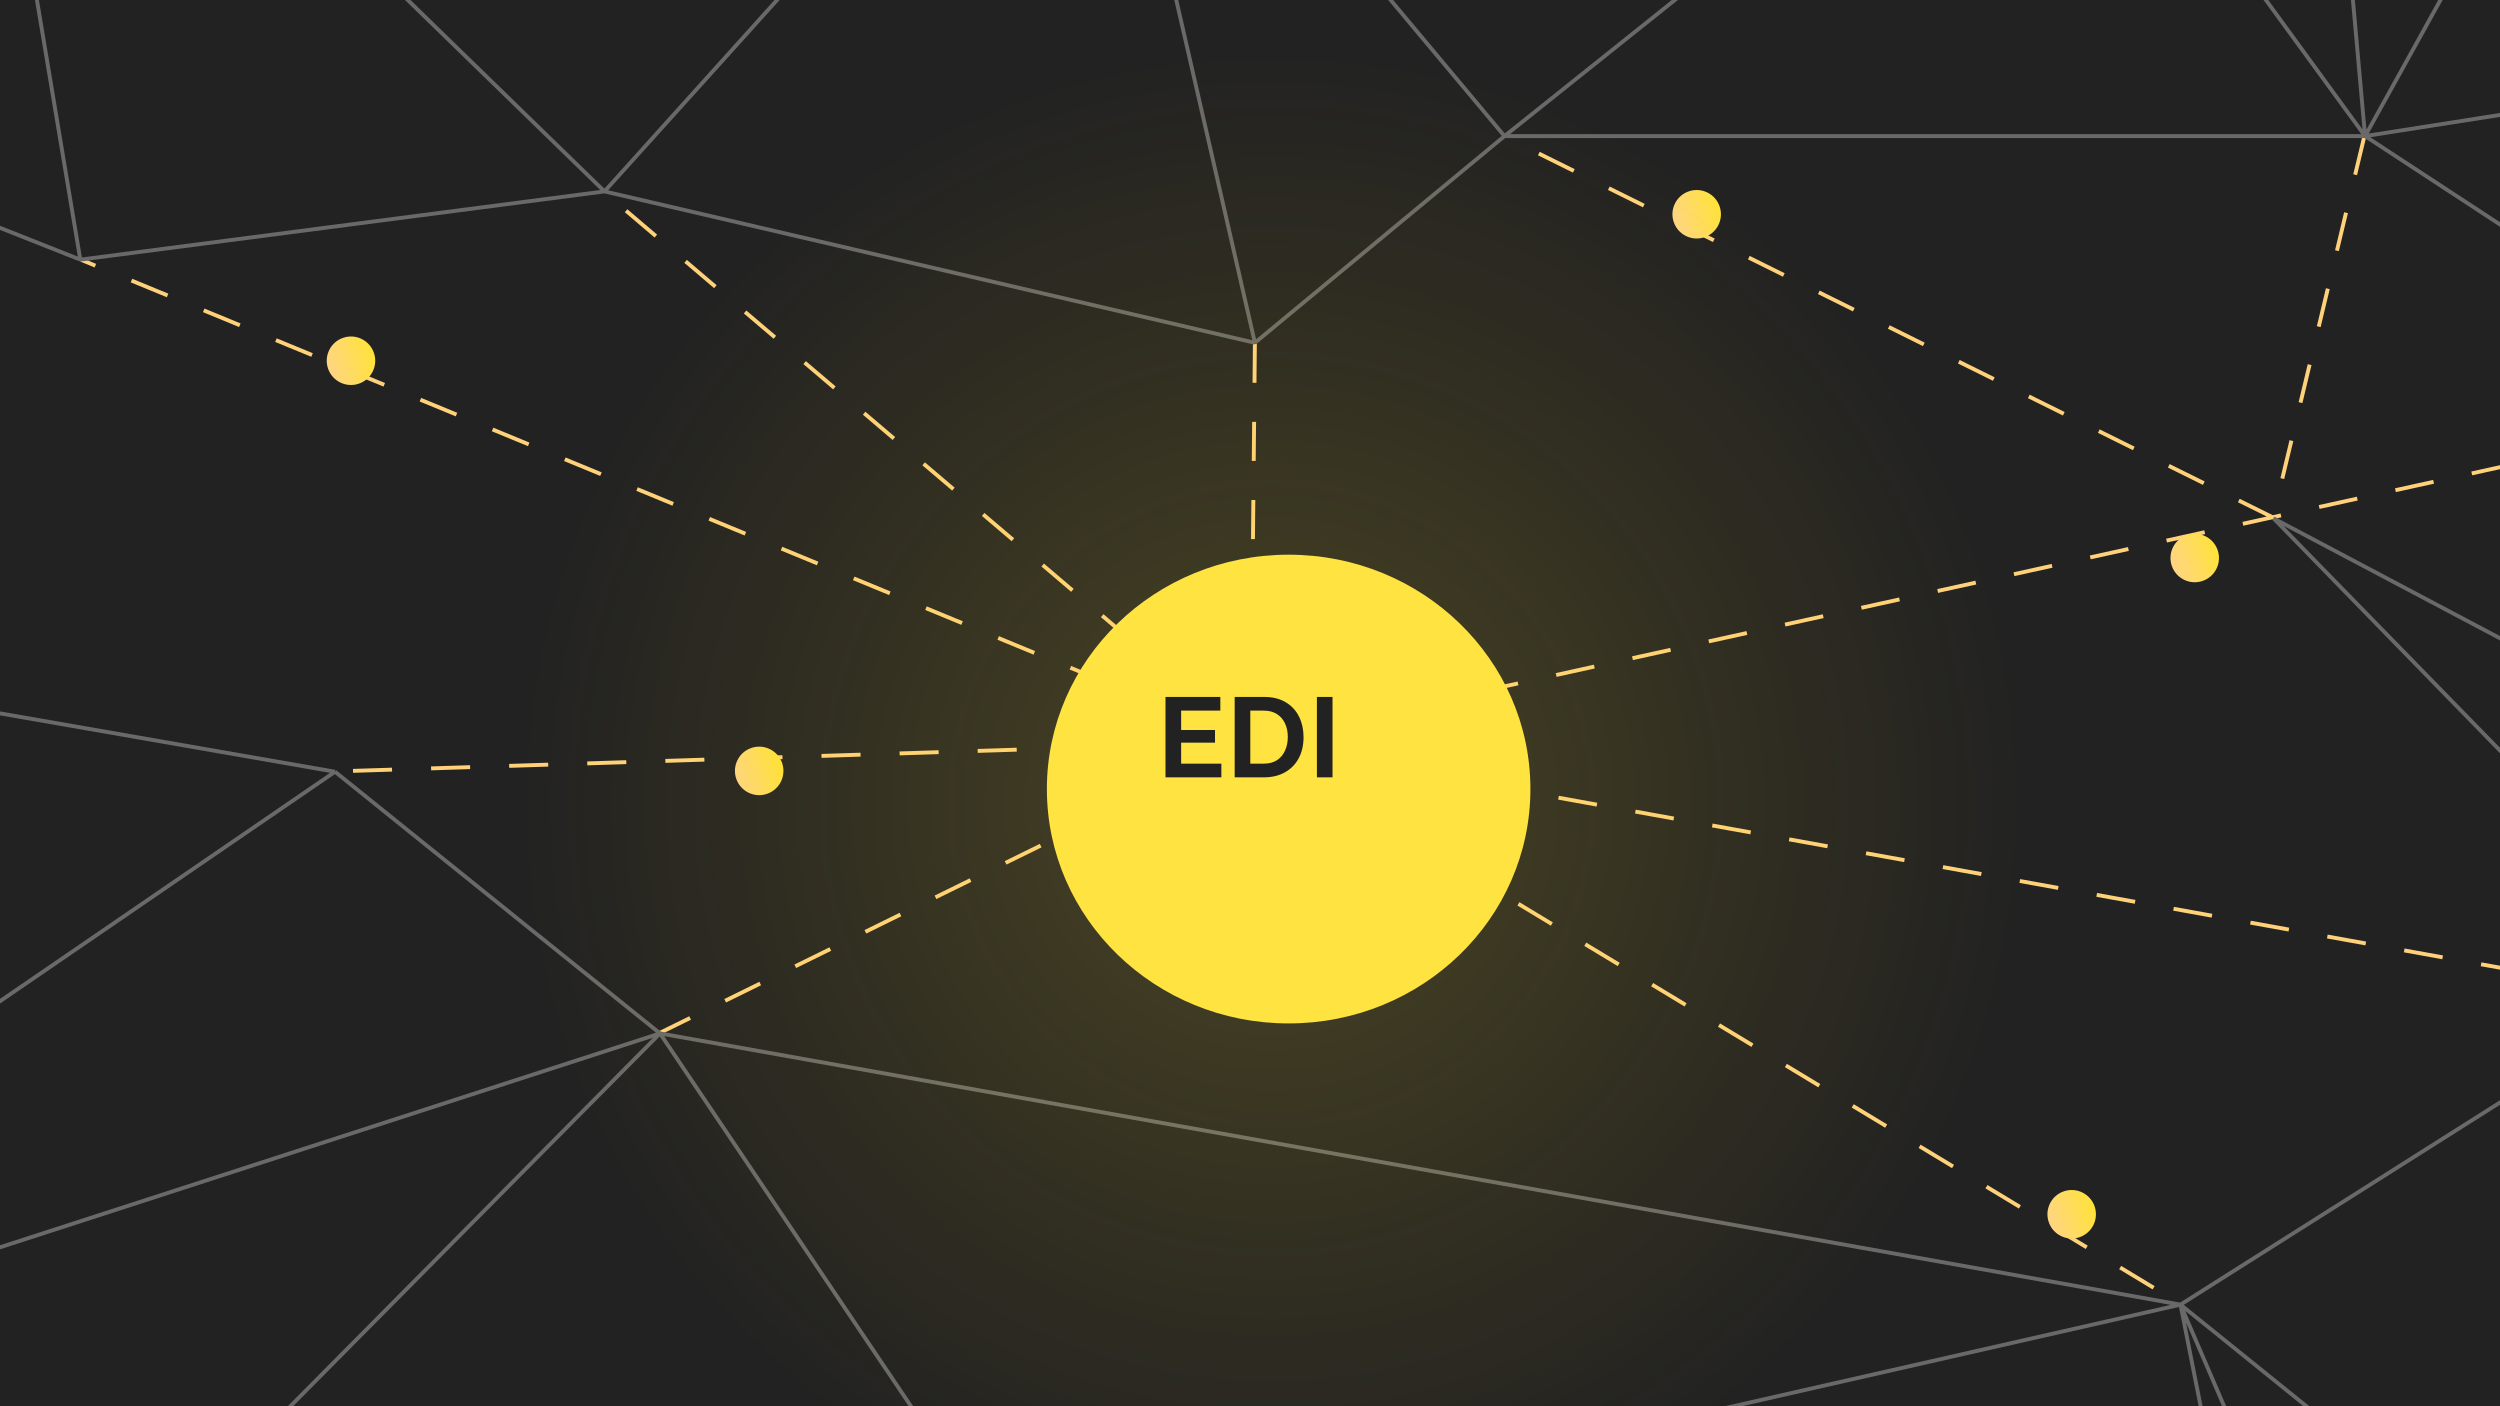 <svg width="1280" height="720" viewBox="0 0 1280 720" fill="none" xmlns="http://www.w3.org/2000/svg">
<g clip-path="url(#clip0_301_491)">
<rect width="1280" height="720" fill="#222222"/>
<path d="M1210.5 70L1163.77 264.938L770.5 70M642.5 176L640.5 380M640.5 380L309.5 98.5M640.5 380L1117 668M640.5 380L1319.5 230.5M640.5 380L1391 515.5M640.5 380L337.5 529M640.5 380L171 395M640.5 380L41.5 133" stroke="#FFD27A" stroke-width="2" stroke-dasharray="20 20"/>
<path d="M1518 -427.855L1349.6 -427.855M-133.358 -427.855L121.951 -427.855M560.792 -180.72L692.321 -427.855L121.951 -427.855M560.792 -180.72L770.298 69.685M560.792 -180.72L1048.79 -152.829M560.792 -180.72L1160.46 -495M560.792 -180.72L121.951 -427.855M560.792 -180.72L215.596 -180.72M560.792 -180.72L309.5 98M560.792 -180.72L642.5 175.5M560.792 -180.72L-17.934 -220.511M770.298 69.685L1210.92 69.685M770.298 69.685L642.5 175.5M770.298 69.685L1048.79 -152.829M1210.92 69.685L1048.79 -152.829M1210.92 69.685L1444.45 33.028M1210.92 69.685L1349.6 -180.72M1210.92 69.685L1160.46 -495M1210.92 69.685L1463.24 235M642.5 175.5L309.5 98M1349.6 -427.855L1474.54 -219.294M1349.6 -427.855L1160.46 -495M121.951 -427.855L-41.917 -246.753L-41.917 -136.715L-17.934 -220.511M121.951 -427.855L215.596 -180.72M215.596 -180.72L-17.934 -220.511M-17.934 -220.511L309.5 98M-17.934 -220.511L-150 57.2L41.12 132.94M-17.934 -220.511L41.12 132.94M309.5 98L41.12 132.94" stroke="#696969" stroke-width="2"/>
<path d="M1505.83 446.33L1164.07 265.417L1388.69 495.716L1116.41 667.973M650.117 1444.51L816.415 978.688L820.506 967.228M820.506 967.228L1061.52 1419.98M820.506 967.228L663.283 770.927M820.506 967.228L558.659 813.412L584.903 896.013M820.506 967.228L414.426 1209.71L584.903 896.013M1061.52 1419.98L1275.54 1470.72L1116.41 667.973M1061.52 1419.98L1139.82 1423.26M1061.52 1419.98L1125.04 1090.68L663.283 770.927M584.903 896.013L337.917 529.108M663.283 770.927L1116.41 667.973M1116.41 667.973L1389.33 1303.31M1116.41 667.973L1302.88 818.415M1116.41 667.973L337.917 529.108M-116.712 -103.144L-553.926 268.753M-349.115 751.746L337.917 529.108M-349.115 751.746L171.528 395.131M-349.115 751.746L-553.926 268.753M171.528 395.131L337.917 529.108M171.528 395.131L-553.926 268.753M337.917 529.108L-319.445 1192.2" stroke="#696969" stroke-width="2"/>
<g filter="url(#filter0_i_301_491)">
<circle cx="1093.7" cy="281.702" r="12.415" transform="rotate(71.586 1093.7 281.702)" fill="url(#paint0_linear_301_491)"/>
</g>
<g filter="url(#filter1_i_301_491)">
<circle cx="1030.7" cy="617.702" r="12.415" transform="rotate(71.586 1030.7 617.702)" fill="url(#paint1_linear_301_491)"/>
</g>
<g filter="url(#filter2_i_301_491)">
<circle cx="838.702" cy="105.702" r="12.415" transform="rotate(71.586 838.702 105.702)" fill="url(#paint2_linear_301_491)"/>
</g>
<g filter="url(#filter3_i_301_491)">
<circle cx="149.702" cy="180.702" r="12.415" transform="rotate(71.586 149.702 180.702)" fill="url(#paint3_linear_301_491)"/>
</g>
<g filter="url(#filter4_i_301_491)">
<circle cx="358.702" cy="390.702" r="12.415" transform="rotate(71.586 358.702 390.702)" fill="url(#paint4_linear_301_491)"/>
</g>
<g opacity="0.3" filter="url(#filter5_f_301_491)">
<ellipse cx="651" cy="411.5" rx="386" ry="385.5" fill="url(#paint5_radial_301_491)" fill-opacity="0.6"/>
</g>
<g filter="url(#filter6_d_301_491)">
<ellipse cx="639.786" cy="370" rx="123.785" ry="120" fill="#FFE341"/>
</g>
<g filter="url(#filter7_d_301_491)">
<path d="M625.332 386.982V394H596.738V352.82H624.81V359.838H604.742V369.756H622.084V376.252H604.742V386.982H625.332ZM632.152 394V352.82H647.116C651.602 352.82 655.352 353.748 658.368 355.604C661.384 357.421 663.646 359.896 665.154 363.028C666.662 366.121 667.416 369.563 667.416 373.352C667.416 377.528 666.585 381.163 664.922 384.256C663.26 387.349 660.901 389.747 657.846 391.448C654.83 393.149 651.254 394 647.116 394H632.152ZM659.354 373.352C659.354 370.684 658.871 368.345 657.904 366.334C656.938 364.285 655.546 362.699 653.728 361.578C651.911 360.418 649.707 359.838 647.116 359.838H640.156V386.982H647.116C649.746 386.982 651.969 386.402 653.786 385.242C655.604 384.043 656.976 382.419 657.904 380.37C658.871 378.282 659.354 375.943 659.354 373.352ZM674.25 394V352.82H682.254V394H674.25Z" fill="#222222"/>
</g>
</g>
<defs>
<filter id="filter0_i_301_491" x="1081.28" y="269.283" width="54.837" height="28.838" filterUnits="userSpaceOnUse" color-interpolation-filters="sRGB">
<feFlood flood-opacity="0" result="BackgroundImageFix"/>
<feBlend mode="normal" in="SourceGraphic" in2="BackgroundImageFix" result="shape"/>
<feColorMatrix in="SourceAlpha" type="matrix" values="0 0 0 0 0 0 0 0 0 0 0 0 0 0 0 0 0 0 127 0" result="hardAlpha"/>
<feOffset dx="30" dy="4"/>
<feGaussianBlur stdDeviation="57"/>
<feComposite in2="hardAlpha" operator="arithmetic" k2="-1" k3="1"/>
<feColorMatrix type="matrix" values="0 0 0 0 1 0 0 0 0 1 0 0 0 0 1 0 0 0 0.1 0"/>
<feBlend mode="normal" in2="shape" result="effect1_innerShadow_301_491"/>
</filter>
<filter id="filter1_i_301_491" x="1018.28" y="605.283" width="54.837" height="28.838" filterUnits="userSpaceOnUse" color-interpolation-filters="sRGB">
<feFlood flood-opacity="0" result="BackgroundImageFix"/>
<feBlend mode="normal" in="SourceGraphic" in2="BackgroundImageFix" result="shape"/>
<feColorMatrix in="SourceAlpha" type="matrix" values="0 0 0 0 0 0 0 0 0 0 0 0 0 0 0 0 0 0 127 0" result="hardAlpha"/>
<feOffset dx="30" dy="4"/>
<feGaussianBlur stdDeviation="57"/>
<feComposite in2="hardAlpha" operator="arithmetic" k2="-1" k3="1"/>
<feColorMatrix type="matrix" values="0 0 0 0 1 0 0 0 0 1 0 0 0 0 1 0 0 0 0.1 0"/>
<feBlend mode="normal" in2="shape" result="effect1_innerShadow_301_491"/>
</filter>
<filter id="filter2_i_301_491" x="826.283" y="93.283" width="54.837" height="28.838" filterUnits="userSpaceOnUse" color-interpolation-filters="sRGB">
<feFlood flood-opacity="0" result="BackgroundImageFix"/>
<feBlend mode="normal" in="SourceGraphic" in2="BackgroundImageFix" result="shape"/>
<feColorMatrix in="SourceAlpha" type="matrix" values="0 0 0 0 0 0 0 0 0 0 0 0 0 0 0 0 0 0 127 0" result="hardAlpha"/>
<feOffset dx="30" dy="4"/>
<feGaussianBlur stdDeviation="57"/>
<feComposite in2="hardAlpha" operator="arithmetic" k2="-1" k3="1"/>
<feColorMatrix type="matrix" values="0 0 0 0 1 0 0 0 0 1 0 0 0 0 1 0 0 0 0.1 0"/>
<feBlend mode="normal" in2="shape" result="effect1_innerShadow_301_491"/>
</filter>
<filter id="filter3_i_301_491" x="137.283" y="168.283" width="54.837" height="28.838" filterUnits="userSpaceOnUse" color-interpolation-filters="sRGB">
<feFlood flood-opacity="0" result="BackgroundImageFix"/>
<feBlend mode="normal" in="SourceGraphic" in2="BackgroundImageFix" result="shape"/>
<feColorMatrix in="SourceAlpha" type="matrix" values="0 0 0 0 0 0 0 0 0 0 0 0 0 0 0 0 0 0 127 0" result="hardAlpha"/>
<feOffset dx="30" dy="4"/>
<feGaussianBlur stdDeviation="57"/>
<feComposite in2="hardAlpha" operator="arithmetic" k2="-1" k3="1"/>
<feColorMatrix type="matrix" values="0 0 0 0 1 0 0 0 0 1 0 0 0 0 1 0 0 0 0.1 0"/>
<feBlend mode="normal" in2="shape" result="effect1_innerShadow_301_491"/>
</filter>
<filter id="filter4_i_301_491" x="346.283" y="378.283" width="54.837" height="28.838" filterUnits="userSpaceOnUse" color-interpolation-filters="sRGB">
<feFlood flood-opacity="0" result="BackgroundImageFix"/>
<feBlend mode="normal" in="SourceGraphic" in2="BackgroundImageFix" result="shape"/>
<feColorMatrix in="SourceAlpha" type="matrix" values="0 0 0 0 0 0 0 0 0 0 0 0 0 0 0 0 0 0 127 0" result="hardAlpha"/>
<feOffset dx="30" dy="4"/>
<feGaussianBlur stdDeviation="57"/>
<feComposite in2="hardAlpha" operator="arithmetic" k2="-1" k3="1"/>
<feColorMatrix type="matrix" values="0 0 0 0 1 0 0 0 0 1 0 0 0 0 1 0 0 0 0.1 0"/>
<feBlend mode="normal" in2="shape" result="effect1_innerShadow_301_491"/>
</filter>
<filter id="filter5_f_301_491" x="171" y="-68" width="960" height="959" filterUnits="userSpaceOnUse" color-interpolation-filters="sRGB">
<feFlood flood-opacity="0" result="BackgroundImageFix"/>
<feBlend mode="normal" in="SourceGraphic" in2="BackgroundImageFix" result="shape"/>
<feGaussianBlur stdDeviation="47" result="effect1_foregroundBlur_301_491"/>
</filter>
<filter id="filter6_d_301_491" x="432" y="180" width="455.571" height="448" filterUnits="userSpaceOnUse" color-interpolation-filters="sRGB">
<feFlood flood-opacity="0" result="BackgroundImageFix"/>
<feColorMatrix in="SourceAlpha" type="matrix" values="0 0 0 0 0 0 0 0 0 0 0 0 0 0 0 0 0 0 127 0" result="hardAlpha"/>
<feOffset dx="20" dy="34"/>
<feGaussianBlur stdDeviation="52"/>
<feComposite in2="hardAlpha" operator="out"/>
<feColorMatrix type="matrix" values="0 0 0 0 0.133 0 0 0 0 0.133 0 0 0 0 0.133 0 0 0 0.6 0"/>
<feBlend mode="normal" in2="BackgroundImageFix" result="effect1_dropShadow_301_491"/>
<feBlend mode="normal" in="SourceGraphic" in2="effect1_dropShadow_301_491" result="shape"/>
</filter>
<filter id="filter7_d_301_491" x="582.738" y="342.82" width="113.516" height="69.18" filterUnits="userSpaceOnUse" color-interpolation-filters="sRGB">
<feFlood flood-opacity="0" result="BackgroundImageFix"/>
<feColorMatrix in="SourceAlpha" type="matrix" values="0 0 0 0 0 0 0 0 0 0 0 0 0 0 0 0 0 0 127 0" result="hardAlpha"/>
<feOffset dy="4"/>
<feGaussianBlur stdDeviation="7"/>
<feComposite in2="hardAlpha" operator="out"/>
<feColorMatrix type="matrix" values="0 0 0 0 0 0 0 0 0 0 0 0 0 0 0 0 0 0 0.15 0"/>
<feBlend mode="normal" in2="BackgroundImageFix" result="effect1_dropShadow_301_491"/>
<feBlend mode="normal" in="SourceGraphic" in2="effect1_dropShadow_301_491" result="shape"/>
</filter>
<linearGradient id="paint0_linear_301_491" x1="1093.7" y1="269.286" x2="1093.7" y2="294.117" gradientUnits="userSpaceOnUse">
<stop stop-color="#FFE239"/>
<stop offset="1" stop-color="#FFD583"/>
</linearGradient>
<linearGradient id="paint1_linear_301_491" x1="1030.7" y1="605.286" x2="1030.7" y2="630.117" gradientUnits="userSpaceOnUse">
<stop stop-color="#FFE239"/>
<stop offset="1" stop-color="#FFD583"/>
</linearGradient>
<linearGradient id="paint2_linear_301_491" x1="838.702" y1="93.286" x2="838.702" y2="118.117" gradientUnits="userSpaceOnUse">
<stop stop-color="#FFE239"/>
<stop offset="1" stop-color="#FFD583"/>
</linearGradient>
<linearGradient id="paint3_linear_301_491" x1="149.702" y1="168.286" x2="149.702" y2="193.117" gradientUnits="userSpaceOnUse">
<stop stop-color="#FFE239"/>
<stop offset="1" stop-color="#FFD583"/>
</linearGradient>
<linearGradient id="paint4_linear_301_491" x1="358.702" y1="378.286" x2="358.702" y2="403.117" gradientUnits="userSpaceOnUse">
<stop stop-color="#FFE239"/>
<stop offset="1" stop-color="#FFD583"/>
</linearGradient>
<radialGradient id="paint5_radial_301_491" cx="0" cy="0" r="1" gradientUnits="userSpaceOnUse" gradientTransform="translate(651 411.5) rotate(90) scale(385.5 386)">
<stop stop-color="#FFE239"/>
<stop offset="1" stop-color="#FCD702" stop-opacity="0"/>
</radialGradient>
<clipPath id="clip0_301_491">
<rect width="1280" height="720" fill="white"/>
</clipPath>
</defs>
</svg>
